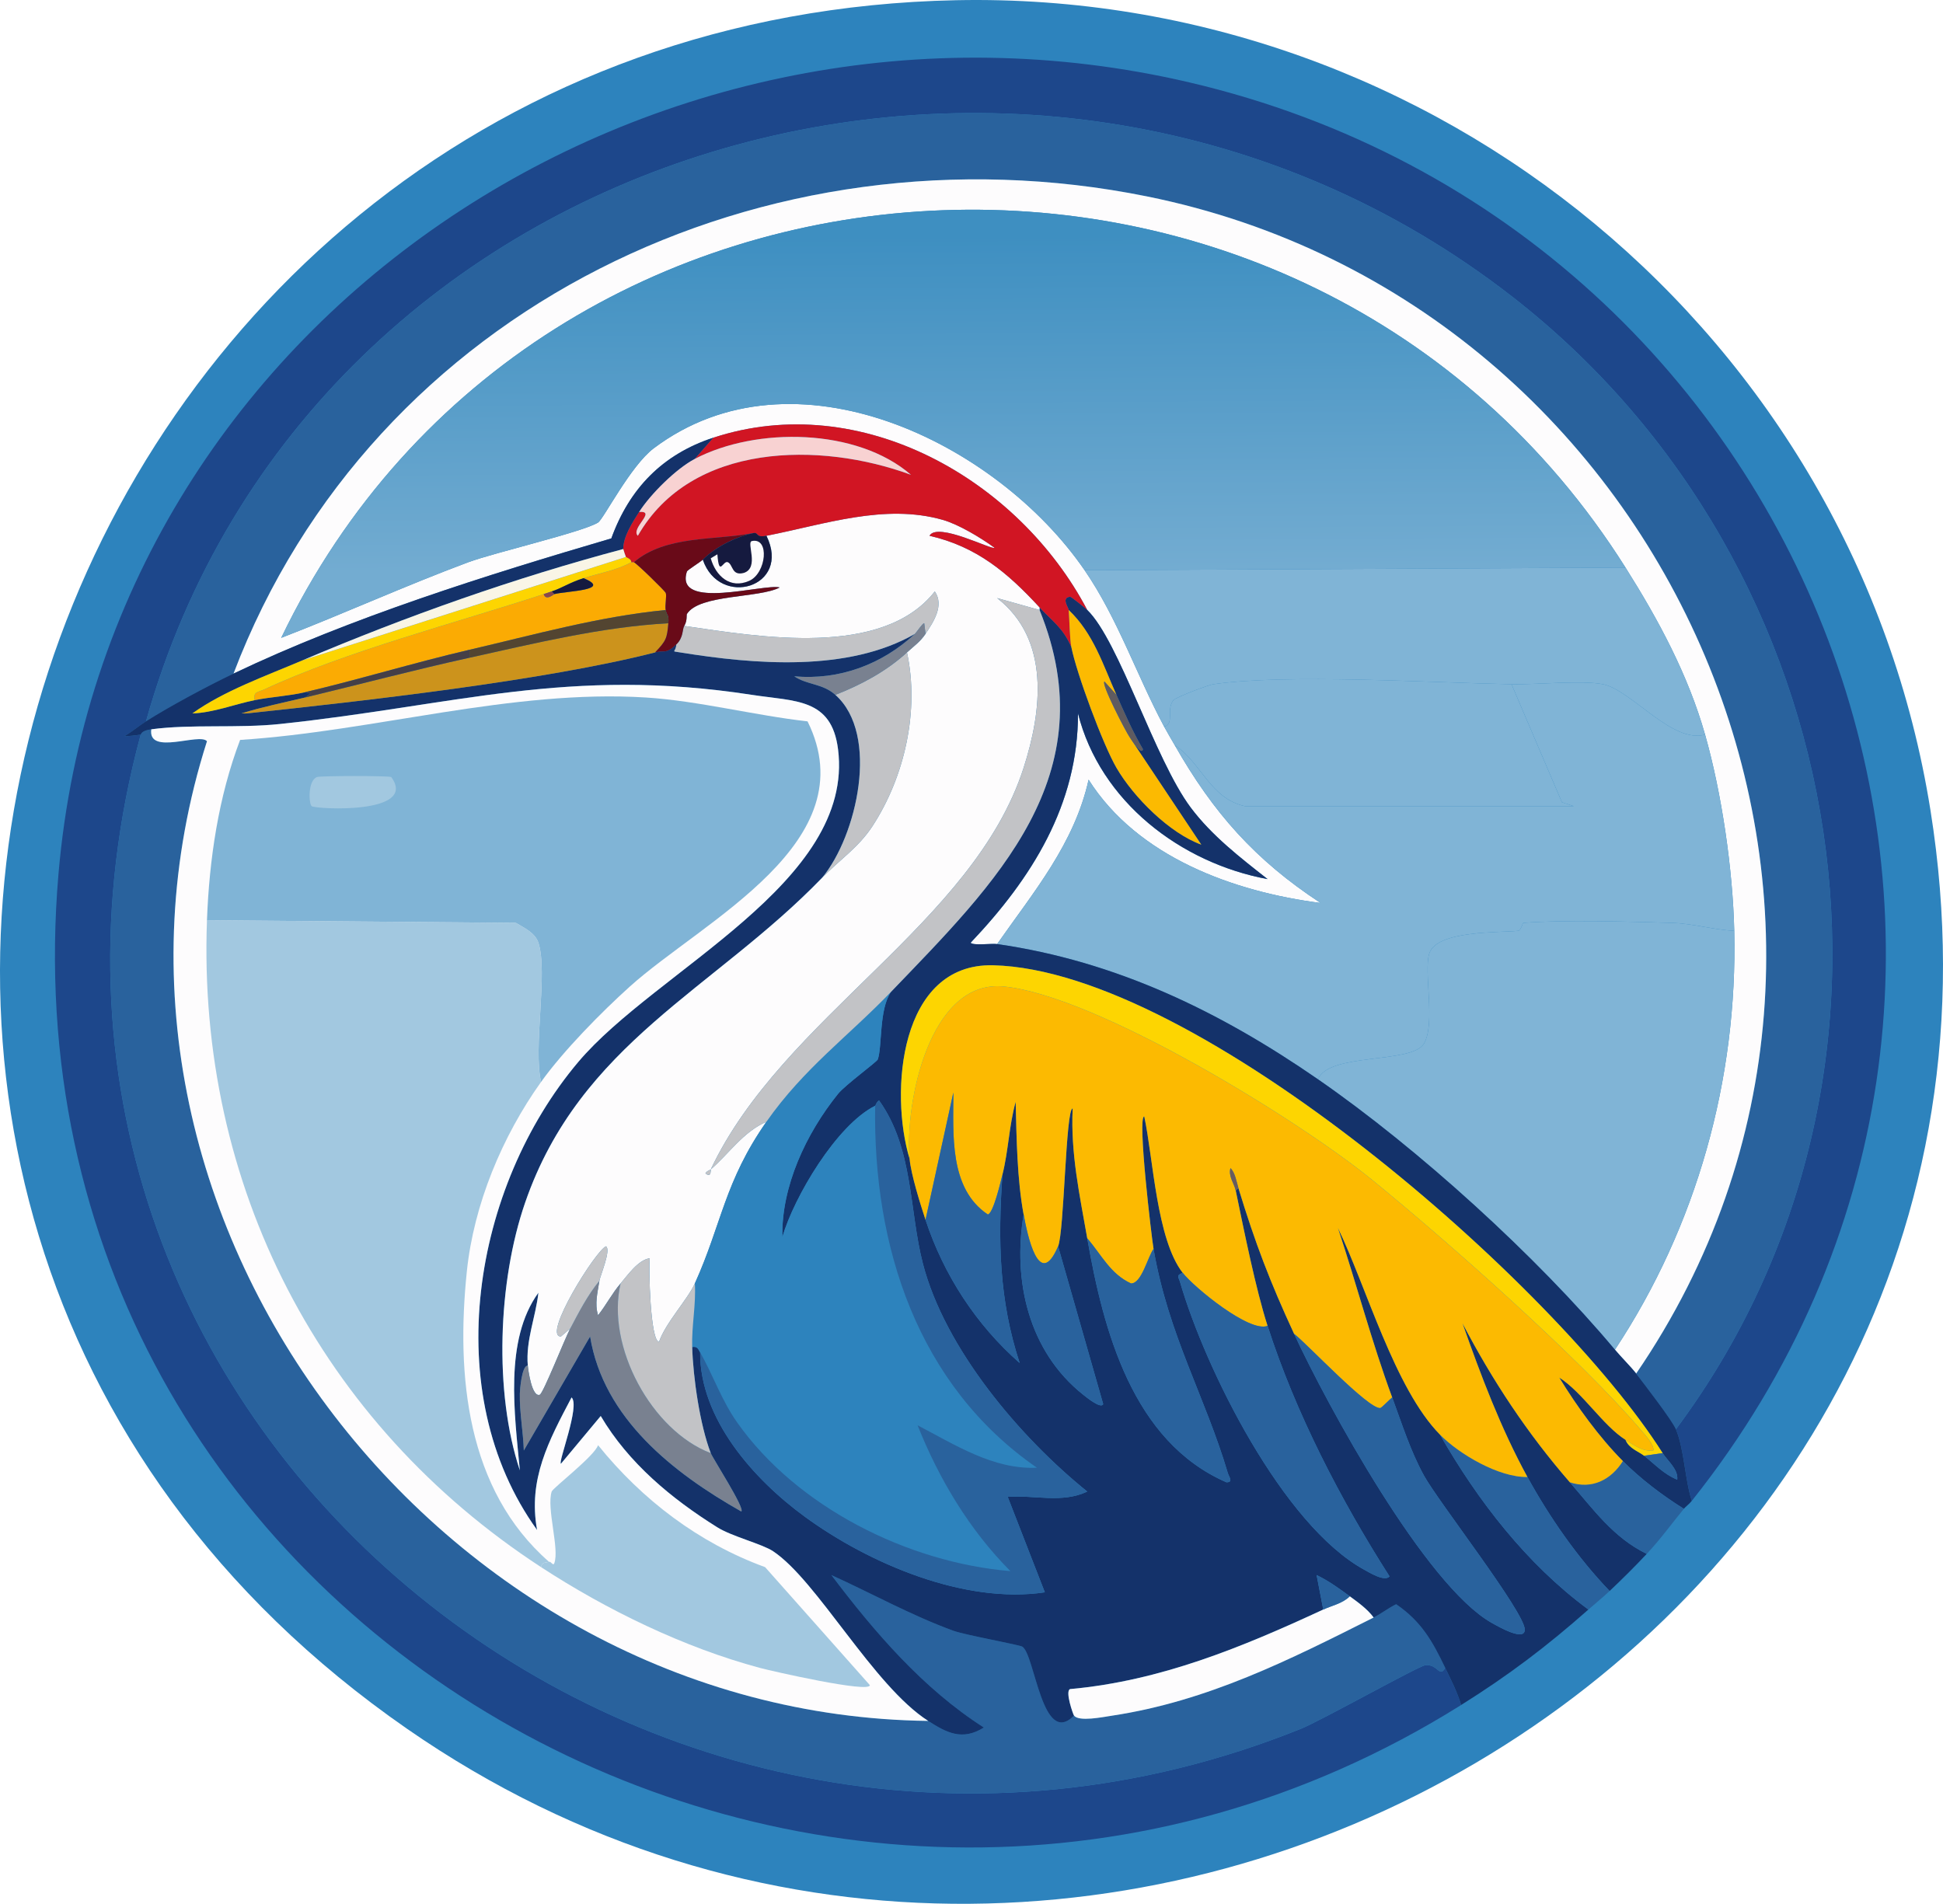 <?xml version="1.0" encoding="UTF-8"?>
<svg xmlns="http://www.w3.org/2000/svg" xmlns:xlink="http://www.w3.org/1999/xlink" id="b" width="350" height="342.966" viewBox="0 0 350 342.966">
  <defs>
    <linearGradient id="e" x1="171.325" y1="42.484" x2="171.698" y2="102.663" gradientUnits="userSpaceOnUse">
      <stop offset="0" stop-color="#3e8fc1"></stop>
      <stop offset="1" stop-color="#73acd1"></stop>
    </linearGradient>
  </defs>
  <g id="c">
    <g id="d">
      <path d="M172.213.037c86.434-1.77,161.905,60.583,175.528,145.915,24.195,151.558-151.164,250.96-274.396,165.498C-65.328,215.279,6.666,3.427,172.213.037Z" style="fill:#2d83bd;"></path>
      <path d="M304.754,270.373c-1.231-3.743-1.376-9.392-2.866-12.896,47.681-63.983,32.858-155.418-29.374-203.946C187.125-13.055,55.752,24.754,26.298,129.951c-1.272.807-2.501,1.853-3.821,2.627.019.167,2.602-.174,2.866-.239-33.447,123.591,92.091,226.118,208.961,179.11,3.691-1.484,21.196-11.322,22.448-11.463,2.271-.255,2.522,2.363,3.582.478,1.066,2.224,2.147,4.302,2.866,6.687C149.869,378.158-1.153,293.296,10.536,157.415,19.133,57.483,117.998-7.671,214.244,14.843c114.254,26.727,164.755,162.277,90.51,255.53Z" style="fill:#1d478b;"></path>
      <path d="M301.888,257.477c-.709-1.667-5.705-8.124-7.164-10.03,55.491-81.106,6.945-192.855-88.122-212.066-68.599-13.862-139.427,19.926-164.542,85.973-4.639,2.217-11.441,5.856-15.762,8.597C55.752,24.754,187.125-13.055,272.514,53.531c62.232,48.528,77.055,139.964,29.374,203.946Z" style="fill:#29629d;"></path>
      <path d="M27.253,131.384c-.659,4.801,8.72.555,10.03,2.149-27.289,85.505,41.938,175.455,129.914,176.483,3.314,2.122,6.134,3.643,10.03,1.194-10.962-7.006-19.699-17.187-27.463-27.463,7.314,3.32,14.401,7.269,21.971,10.03,2.103.767,11.858,2.522,12.418,2.866,2.266,1.389,3.58,18.271,9.314,12.418.905,1.137,5.075.282,6.926,0,17.195-2.616,31.886-10.041,47.046-17.672,1.452-.731,2.608-1.684,4.06-2.388,4.55,3.114,6.53,6.652,8.836,11.463-1.06,1.885-1.312-.733-3.582-.478-1.252.141-18.758,9.979-22.448,11.463C117.434,358.457-8.104,255.93,25.343,132.339c.104-.025.017-.7,1.911-.955Z" style="fill:#29629d;"></path>
      <path d="M294.724,247.447c-.886-1.157-2.703-2.963-3.821-4.299,14.717-22.245,22.115-48.71,21.493-75.465-.257-11.03-2.239-24.733-5.254-35.344-3.066-10.79-8.38-20.656-14.329-30.09C235.155,10.809,97.169,18.079,50.657,114.906c11.269-4.352,22.344-9.393,33.673-13.612,4.694-1.748,20.72-5.469,23.404-7.164.982-.62,5.845-10.226,10.03-13.373,25.202-18.956,61.771-1.101,77.614,21.971,5.973,8.698,9.376,18.933,14.329,28.18.613,1.144,1.274,2.225,1.911,3.343,6.909,12.13,14.437,20.669,26.269,28.419-15.719-2.019-32.973-8.304-41.792-22.21-2.574,11.561-9.915,20.229-16.478,29.613-.981-.141-4.351.317-4.776-.239,10.954-11.534,19.379-24.842,19.344-41.315,3.996,15.866,18.487,26.94,34.15,29.852-4.935-3.878-10.053-7.823-13.851-12.896-6.514-8.701-12.874-29.991-18.627-35.583-12.392-23.534-40.776-39.765-67.345-31.046-9.16,3.006-15.111,9.14-18.389,18.15-22.471,6.605-46.946,14.269-68.062,24.359C67.174,55.307,138.003,21.519,206.602,35.381c95.067,19.211,143.613,130.96,88.122,212.066Z" style="fill:#fdfcfd;"></path>
      <path d="M312.396,167.684c.622,26.755-6.777,53.22-21.493,75.465-14.066-16.801-35.467-36.256-53.494-48.718,2.01-4.875,16.923-2.718,19.105-6.448,2.116-3.617-.11-13.018.955-16.239,1.384-4.184,12.713-3.704,16-4.06.515-.056.778-1.418.955-1.433,7.076-.579,19.365-.22,26.747,0,3.758.112,7.51,1.254,11.224,1.433Z" style="fill:#80b4d6;"></path>
      <path d="M292.813,102.249c5.949,9.434,11.263,19.301,14.329,30.09-5.908,1.69-13.285-8.041-18.389-9.075-3.712-.752-12.11.085-16.478,0-14.439-.282-40.462-1.92-53.733,0-.886.128-6.751,2.35-7.164,2.866-1.38,1.721.269,4.176-1.672,4.776-4.952-9.247-8.356-19.482-14.329-28.18l97.436-.478Z" style="fill:#80b4d6;"></path>
      <path d="M272.275,123.264l9.075,21.254,2.149.716h-59.226c-6.335-1.39-7.865-7.875-12.657-10.985-.637-1.118-1.298-2.199-1.911-3.343,1.94-.601.292-3.055,1.672-4.776.413-.515,6.278-2.737,7.164-2.866,13.271-1.92,39.294-.282,53.733,0Z" style="fill:#80b4d6;"></path>
      <path d="M307.142,132.339c3.015,10.611,4.997,24.314,5.254,35.344-3.714-.179-7.466-1.321-11.224-1.433-7.382-.22-19.671-.579-26.747,0-.177.015-.44,1.377-.955,1.433-3.288.356-14.617-.124-16,4.06-1.065,3.221,1.161,12.622-.955,16.239-2.182,3.73-17.096,1.573-19.105,6.448-17.628-12.186-36.34-21.269-57.793-24.359,6.564-9.384,13.905-18.052,16.478-29.613,8.819,13.906,26.073,20.191,41.792,22.21-11.833-7.75-19.361-16.289-26.269-28.419,4.792,3.11,6.322,9.595,12.657,10.985h59.226l-2.149-.716-9.075-21.254c4.368.085,12.766-.752,16.478,0,5.104,1.034,12.48,10.765,18.389,9.075Z" style="fill:#80b4d6;"></path>
      <path d="M234.304,168.161c.842-.568,19.587-.309,19.822,1.194-.731.316-.259,1.447-.716,1.672-.958.471-24.286.628-19.105-2.866Z" style="fill:#80b4d6;"></path>
      <path d="M292.813,102.249l-97.436.478c-15.843-23.071-52.413-40.926-77.614-21.971-4.185,3.148-9.048,12.753-10.03,13.373-2.684,1.696-18.71,5.416-23.404,7.164-11.329,4.22-22.403,9.261-33.673,13.612,46.512-96.827,184.498-104.097,242.156-12.657Z" style="fill:url(#e);"></path>
      <path d="M125.166,82.666c-3.335,1.745-7.969,6.324-10.03,9.553-1.157,1.812-2.883,4.474-2.866,6.687-19.694,5.238-39.064,12.1-57.793,20.06-6.632,2.819-14.209,5.519-19.822,9.553,3.78-.126,7.534-1.641,11.224-2.388,2.944-.596,6.143-.745,9.075-1.433l.955.239-.955.716c-3.82.918-7.708,1.698-11.463,2.866h.955c21.156-2.254,53.482-5.873,73.554-10.985,1.797-.458,1.917.391,3.821-1.433-.079,1.511-1.136,1.134.716,1.433,13.382,2.16,30.235,3.588,42.27-3.343-5.911,5.5-13.63,8.387-21.732,7.642,2.34,1.586,5.064,1.261,7.403,3.343,8.038,7.155,3.884,25.392-2.388,32.956-19.482,20.151-43.566,29.78-53.494,58.509-4.91,14.21-5.633,34.19-.955,48.24-.936-10.145-2.862-23.437,3.343-32.001-.491,4.41-2.307,8.576-1.911,13.135-1.103-.07-1.422,4.491-1.433,5.015-.068,3.422.608,6.85.716,10.269l11.941-20.538c2.402,14.758,14.983,24.591,27.225,31.523.777-.422-5.127-9.554-5.493-10.508-1.963-5.125-3.18-13.595-3.343-19.105.888-.174,1.067.309,1.433.955-.058,11.947,9.579,22.829,18.866,29.613,11.569,8.451,28.789,15.776,43.225,13.612l-6.687-17.195c4.808-.377,9.742,1.213,14.329-.955-12.136-9.775-25.652-25.737-29.613-41.076-2.5-9.682-1.677-20.697-7.881-29.374-.399.145-.663.929-.716.955-6.914,3.428-14.603,16.383-16.717,23.642-.181-9.132,4.26-18.625,10.03-25.792,1.286-1.597,7.006-5.762,7.164-6.209.809-2.289.2-9.062,2.388-12.18,18.68-19.462,38.881-38.929,26.747-68.778v-.478c2.28,2.471,4.258,3.708,5.731,7.164.943,4.74,5.677,17.524,8.12,21.732,3.103,5.346,9.601,11.799,15.284,13.851l-12.896-19.344c.09.133,2.191,3.436,2.388,2.149-1.847-3.129-3.297-6.487-4.776-9.791-2.407-5.378-4.127-11.049-8.597-15.284-.036-.461-1.403-2.202.239-2.388.191-.042,2.736,2.03,3.105,2.388,5.754,5.592,12.113,26.882,18.627,35.583,3.798,5.073,8.916,9.018,13.851,12.896-15.663-2.912-30.154-13.986-34.15-29.852.035,16.473-8.39,29.78-19.344,41.315.426.556,3.795.098,4.776.239,21.453,3.09,40.165,12.173,57.793,24.359,18.027,12.462,39.428,31.917,53.494,48.718,1.119,1.336,2.935,3.142,3.821,4.299,1.46,1.906,6.455,8.363,7.164,10.03,1.49,3.504,1.635,9.153,2.866,12.896-.501.629-1.088,1.012-1.433,1.433-3.8-2.349-7.865-5.449-10.985-8.597-4.271-4.309-8.291-9.854-11.463-15.045,4.24,2.707,7.825,8.604,11.941,11.224.606,1.558,2.291,2.041,3.343,2.866,1.915,1.5,3.611,3.368,5.97,4.299.221-1.838-1.76-3.407-2.627-4.776-19.099-30.174-83.893-86.989-120.601-87.883-16.915-.412-18.673,22.955-15.045,34.867.255,2.813,1.934,8.155,2.866,10.985,3.255,9.888,9.11,18.91,16.956,25.792-3.734-11.355-3.921-22.114-3.105-33.911,1.093-4.344,1.187-8.833,2.388-13.135.168,6.602.246,13.822,1.433,20.299-1.98,11.844.843,24.62,10.747,32.479.309.245,3.219,2.657,3.582,1.672l-8.12-28.419c1.108-2.597,1.372-24.837,2.627-24.837-.388,8.119,1.261,15.574,2.627,23.404,2.897,16.603,8.15,36.577,25.075,43.942,1.288.008.44-.99.239-1.672-4.03-13.653-10.727-24.919-13.373-40.359-.327-1.91-2.959-23.873-1.672-23.881,1.634,7.674,2.215,22.127,6.926,28.18-1.254.436-.729.805-.478,1.672,4.533,15.63,18.502,43.78,33.195,51.822.84.46,3.66,2.22,4.537,1.194-8.842-13.842-16.925-29.444-21.971-45.136-2.118-6.585-4.21-17.004-5.731-24.359l.478-.478c3.024,9.919,5.687,16.883,10.03,26.269,5.947,12.852,23.657,45.335,35.583,52.061,1.159.654,6.033,3.474,5.97,1.194-.089-3.213-15.558-22.99-18.15-27.702-2.464-4.48-3.969-9.323-5.731-14.09-3.687-9.973-6.428-20.475-9.791-30.568,5.143,10.597,10.216,28.939,18.389,37.255,6.854,11.966,15.636,23.332,26.747,31.523-7.529,6.661-14.386,11.844-22.926,17.195-.719-2.385-1.8-4.463-2.866-6.687-2.306-4.811-4.286-8.349-8.836-11.463-1.451.704-2.608,1.657-4.06,2.388-1.127-1.535-2.787-2.713-4.299-3.821-1.936-1.419-3.793-2.772-5.97-3.821l1.194,6.209c-14.623,6.779-29.274,12.846-45.613,14.329-.931.391.566,4.587.716,4.776-5.734,5.853-7.047-11.029-9.314-12.418-.56-.343-10.316-2.099-12.418-2.866-7.57-2.761-14.656-6.71-21.971-10.03,7.764,10.276,16.502,20.458,27.463,27.463-3.896,2.449-6.716.928-10.03-1.194-9.899-6.338-19.985-25.283-27.941-30.568-1.985-1.319-7.386-2.647-10.03-4.299-8.262-5.16-16.009-11.585-21.015-20.06l-7.164,8.597c-.582-.19,3.504-10.483,1.911-11.941-4.112,7.814-7.871,14.742-6.209,23.881-17.889-24.823-11.518-61.859,7.403-84.301,14.001-16.605,49.853-32.302,46.807-56.36-1.167-9.22-7.693-8.581-15.523-9.791-33.034-5.104-53.541,1.933-85.017,5.254-7.567.798-16.02-.008-23.165.955-1.893.255-1.807.93-1.911.955-.264.064-2.847.406-2.866.239,1.321-.774,2.549-1.82,3.821-2.627,4.321-2.741,11.122-6.38,15.762-8.597,21.115-10.09,45.59-17.754,68.062-24.359,3.278-9.01,9.229-15.144,18.389-18.15l-3.343,3.821Z" style="fill:#14326a;"></path>
      <path d="M282.783,267.03c4.2,4.832,7.835,9.976,13.851,12.896-2.192,2.336-4.361,4.488-6.687,6.687-5.701-5.917-10.859-13.325-14.806-20.538-4.787-8.746-8.396-18.304-11.702-27.702,5.412,10.351,11.704,19.867,19.344,28.658Z" style="fill:#14326a;"></path>
      <path d="M275.141,266.075c3.948,7.212,9.105,14.621,14.806,20.538-1.259,1.19-2.536,2.207-3.821,3.343-11.111-8.191-19.893-19.558-26.747-31.523,3.469,3.53,10.662,7.761,15.762,7.642Z" style="fill:#29629d;"></path>
      <path d="M303.321,271.806c-2.261,2.756-4.221,5.491-6.687,8.12-6.016-2.92-9.652-8.064-13.851-12.896,3.997,1.323,7.419-.443,9.553-3.821,3.12,3.148,7.186,6.248,10.985,8.597Z" style="fill:#29629d;"></path>
      <path d="M187.258,109.413v.478l-7.642-2.149c9.593,7.467,8.087,20.286,4.776,30.568-9.071,28.17-43.364,44.821-56.36,72.36-.025.054-.808.315-.955.716,1.135.882.899-.668.955-.716,3.293-2.854,5.837-6.76,10.03-8.597-7.556,10.803-8.035,18.36-12.896,29.135-1.318,2.922-5.235,7.036-6.448,10.508-1.593-.074-1.897-13.398-1.672-15.045-2.096.297-3.979,3.05-5.254,4.537-1.531,1.785-2.602,3.892-4.06,5.731-.657-2.091-.072-4.162.239-6.209.137-.901,2.145-5.579,1.194-6.209-1.822.686-11.561,16.29-8.12,16.239l1.672-1.433c-1.027,1.94-4.869,11.735-5.493,11.941-1.414.467-2.075-4.398-2.149-5.254-.396-4.559,1.42-8.724,1.911-13.135-6.206,8.564-4.279,21.856-3.343,32.001-4.678-14.05-3.955-34.03.955-48.24,9.928-28.73,34.012-38.358,53.494-58.509,3.069-3.174,6.556-5.447,9.075-9.314,5.804-8.909,8.477-20.822,6.209-31.285,1.208-1.101,2.412-1.94,3.343-3.343,1.444-2.176,3.396-5.103,1.672-7.642-9.45,12.03-31.589,8.184-45.136,6.209.574-.927.38-1.996.478-2.149,2.275-3.582,13.011-2.824,16.717-4.776-2.78-.734-18.983,4.245-16.717-2.866.093-.293,2.332-1.633,2.866-2.149,2.991,8.824,16.017,4.996,11.463-4.299,10.503-2.057,21.291-5.848,31.762-2.866,2.859.814,6.857,3.226,9.314,5.015-.209.571-10.281-4.729-11.702-2.149,8.553,1.966,14.088,6.683,19.822,12.896Z" style="fill:#fdfcfd;"></path>
      <path d="M292.813,259.388c-4.115-2.62-7.7-8.517-11.941-11.224,3.172,5.191,7.192,10.736,11.463,15.045-2.134,3.378-5.556,5.144-9.553,3.821-7.64-8.791-13.932-18.307-19.344-28.658,3.306,9.399,6.915,18.956,11.702,27.702-5.1.119-12.293-4.112-15.762-7.642-8.172-8.316-13.246-26.658-18.389-37.255,3.364,10.093,6.104,20.595,9.791,30.568-.387.28-1.907,1.885-2.149,1.911-2.126.228-13.13-11.509-15.523-13.373-4.343-9.386-7.006-16.351-10.03-26.269-.353-1.158-.582-2.751-1.433-3.582-.408,1.505.692,2.785.955,4.06,1.521,7.355,3.614,17.774,5.731,24.359-3.276,1.272-13.27-6.965-15.284-9.553-4.711-6.053-5.292-20.506-6.926-28.18-1.287.009,1.344,21.971,1.672,23.881-1.047,1.389-2.133,6.236-4.06,6.209-3.748-1.709-5.342-5.203-7.881-8.12-1.366-7.83-3.015-15.285-2.627-23.404-1.255-.001-1.519,22.24-2.627,24.837-3.457,8.104-5.555-2.162-6.209-5.731-1.187-6.477-1.265-13.697-1.433-20.299-1.201,4.302-1.295,8.791-2.388,13.135-.283,1.127-1.62,6.954-2.627,7.164-7.025-4.685-6.21-14.491-6.209-21.971l-5.015,22.926c-.932-2.83-2.611-8.172-2.866-10.985-.899-9.936,3.547-32.357,16.956-31.046,16.701,1.634,52.956,23.922,66.39,34.867,13.61,11.087,37.388,32.118,48.479,45.136.617.724,2.339,2.612,2.149,3.582-1.898.257-3.566-.988-5.015-1.911Z" style="fill:#fcba01;"></path>
      <path d="M160.511,178.669c-2.189,3.117-1.579,9.891-2.388,12.18-.158.447-5.879,4.612-7.164,6.209-5.77,7.167-10.211,16.66-10.03,25.792,2.114-7.26,9.803-20.214,16.717-23.642-.413,25.325,7.622,50.326,29.135,65.196-7.8.381-14.78-4.147-21.493-7.642,3.843,9.665,9.345,18.863,16.717,26.269-18.417-1.531-38.398-11.48-49.196-26.747-2.841-4.017-4.338-8.506-6.687-12.657-.365-.646-.544-1.129-1.433-.955-.116-3.89.707-7.616.478-11.463,4.861-10.776,5.34-18.333,12.896-29.135,6.704-9.584,14.834-15.47,22.448-23.404Z" style="fill:#2d83bd;"></path>
      <path d="M195.855,109.891c-.369-.358-2.913-2.43-3.105-2.388-1.642.186-.275,1.927-.239,2.388.143,1.814.179,5.183.478,6.687-1.473-3.457-3.451-4.693-5.731-7.164-5.733-6.213-11.268-10.93-19.822-12.896,1.421-2.58,11.492,2.72,11.702,2.149-2.456-1.789-6.455-4.201-9.314-5.015-10.472-2.983-21.259.809-31.762,2.866-2.063.404-1.347-.7-2.388-.478-6.922,1.334-15.81.368-21.493,5.254-.154-.026-.321.02-.478,0,.094-.57-.921-.897-.955-.955-.038-.065-.477-1.357-.478-1.433-.017-2.213,1.709-4.875,2.866-6.687,3.251-.216-1.605,2.953-.239,4.299,9.638-16.864,32.902-16.991,49.196-10.985-9.702-8.43-27.85-8.661-38.926-2.866l3.343-3.821c26.569-8.72,54.953,7.512,67.345,31.046Z" style="fill:#d11523;"></path>
      <path d="M126.122,243.626c2.349,4.151,3.846,8.64,6.687,12.657,10.798,15.267,30.778,25.216,49.196,26.747-7.372-7.407-12.874-16.604-16.717-26.269,6.713,3.495,13.693,8.023,21.493,7.642-21.514-14.87-29.549-39.871-29.135-65.196.053-.026.318-.81.716-.955,6.204,8.677,5.381,19.692,7.881,29.374,3.96,15.339,17.477,31.301,29.613,41.076-4.587,2.168-9.521.579-14.329.955l6.687,17.195c-14.436,2.164-31.656-5.161-43.225-13.612-9.287-6.784-18.924-17.666-18.866-29.613Z" style="fill:#29629d;"></path>
      <path d="M299.5,261.776l-3.343.478c-1.053-.825-2.737-1.308-3.343-2.866,1.449.922,3.117,2.168,5.015,1.911.19-.97-1.532-2.858-2.149-3.582-11.091-13.018-34.869-34.048-48.479-45.136-13.434-10.944-49.689-33.233-66.39-34.867-13.409-1.312-17.855,21.11-16.956,31.046-3.628-11.912-1.87-35.279,15.045-34.867,36.708.894,101.501,57.71,120.601,87.883Z" style="fill:#fdd501;"></path>
      <path d="M187.258,109.891c12.134,29.849-8.068,49.316-26.747,68.778-7.615,7.934-15.745,13.819-22.448,23.404-4.193,1.837-6.737,5.743-10.03,8.597,12.996-27.539,47.289-44.19,56.36-72.36,3.311-10.282,4.817-23.101-4.776-30.568l7.642,2.149Z" style="fill:#c2c3c6;"></path>
      <path d="M228.334,238.85c5.046,15.692,13.129,31.294,21.971,45.136-.877,1.025-3.698-.735-4.537-1.194-14.693-8.043-28.663-36.192-33.195-51.822-.251-.867-.776-1.236.478-1.672,2.014,2.588,12.008,10.825,15.284,9.553Z" style="fill:#29629d;"></path>
      <path d="M250.782,251.746c1.763,4.767,3.267,9.61,5.731,14.09,2.592,4.713,18.061,24.49,18.15,27.702.063,2.279-4.811-.54-5.97-1.194-11.926-6.726-29.636-39.209-35.583-52.061,2.393,1.865,13.397,13.602,15.523,13.373.243-.026,1.763-1.631,2.149-1.911Z" style="fill:#29629d;"></path>
      <path d="M207.796,224.999c2.647,15.44,9.343,26.706,13.373,40.359.201.682,1.049,1.679-.239,1.672-16.926-7.365-22.178-27.338-25.075-43.942,2.539,2.917,4.133,6.41,7.881,8.12,1.926.027,3.013-4.82,4.06-6.209Z" style="fill:#29629d;"></path>
      <path d="M119.913,109.891c-12.016,1.168-23.638,4.444-35.344,7.164-9.959,2.315-19.731,5.323-29.613,7.642-2.932.688-6.131.837-9.075,1.433-.292-1.563.559-1.393,1.672-1.911,14.971-6.957,34.458-11.951,50.39-17.195.369,1.306,1.805.027,1.911,0,2.182-.562,10.599-.685,5.254-2.866,2.845-.9,5.963-1.421,8.597-2.866.157.02.324-.026.478,0,.391.067,5.564,5.133,5.731,5.493.232.5-.161,2.291,0,3.105Z" style="fill:#fbab03;"></path>
      <path d="M111.793,231.208c-2.658,11.36,5.611,26.531,16.239,30.568.365.954,6.27,10.085,5.493,10.508-12.241-6.933-24.823-16.765-27.225-31.523l-11.941,20.538c-.108-3.419-.785-6.847-.716-10.269.011-.524.33-5.085,1.433-5.015.074.856.735,5.721,2.149,5.254.624-.206,4.466-10.001,5.493-11.941,1.559-2.944,3.122-6.013,5.254-8.597-.31,2.047-.896,4.118-.239,6.209,1.458-1.84,2.529-3.946,4.06-5.731Z" style="fill:#798190;"></path>
      <path d="M247.439,291.389c-15.161,7.631-29.852,15.056-47.046,17.672-1.851.282-6.021,1.137-6.926,0-.15-.189-1.647-4.385-.716-4.776,16.339-1.482,30.99-7.55,45.613-14.329,1.573-.729,3.485-1.091,4.776-2.388,1.512,1.108,3.171,2.286,4.299,3.821Z" style="fill:#fdfcfd;"></path>
      <path d="M180.571,211.625c-.817,11.797-.629,22.556,3.105,33.911-7.846-6.882-13.701-15.904-16.956-25.792l5.015-22.926c-.001,7.48-.816,17.286,6.209,21.971,1.007-.21,2.343-6.037,2.627-7.164Z" style="fill:#29629d;"></path>
      <path d="M125.166,231.208c.23,3.847-.593,7.573-.478,11.463.164,5.51,1.38,13.98,3.343,19.105-10.628-4.037-18.897-19.208-16.239-30.568,1.275-1.487,3.158-4.241,5.254-4.537-.225,1.648.079,14.971,1.672,15.045,1.213-3.471,5.13-7.586,6.448-10.508Z" style="fill:#c2c3c6;"></path>
      <path d="M120.39,112.279c-.225,2.743-.403,3.165-2.388,5.254-20.073,5.112-52.398,8.732-73.554,10.985-.31.033-.642-.015-.955,0,3.755-1.167,7.643-1.947,11.463-2.866,9.852-2.369,19.721-4.984,29.613-7.164,11.776-2.595,23.796-5.556,35.822-6.209Z" style="fill:#cc931c;"></path>
      <path d="M148.093,158.131c6.272-7.565,10.426-25.801,2.388-32.956,4.687-1.834,9.153-4.233,12.896-7.642,2.268,10.463-.405,22.375-6.209,31.285-2.519,3.867-6.006,6.139-9.075,9.314Z" style="fill:#c2c3c6;"></path>
      <path d="M166.72,114.189l-.239-1.911c-.27-.055-1.404,1.661-1.672,1.911-12.035,6.931-28.888,5.503-42.27,3.343-1.852-.299-.795.078-.716-1.433,1.337-1.28,1.061-2.743,1.433-3.343,13.547,1.975,35.686,5.821,45.136-6.209,1.724,2.539-.228,5.466-1.672,7.642Z" style="fill:#c2c3c6;"></path>
      <path d="M190.601,224.521l8.12,28.419c-.363.986-3.273-1.427-3.582-1.672-9.904-7.858-12.726-20.634-10.747-32.479.654,3.57,2.752,13.835,6.209,5.731Z" style="fill:#29629d;"></path>
      <path d="M201.109,125.175l-2.149-2.388c-.706.255,3.743,8.85,4.537,10.03l12.896,19.344c-5.683-2.053-12.181-8.505-15.284-13.851-2.442-4.208-7.177-16.992-8.12-21.732-.299-1.504-.335-4.873-.478-6.687,4.471,4.236,6.19,9.906,8.597,15.284Z" style="fill:#fcba01;"></path>
      <path d="M112.748,100.338c.034.058,1.049.385.955.955-2.635,1.445-5.752,1.966-8.597,2.866-2.52.797-3.895,1.79-5.731,2.388-.484.158-.957.321-1.433.478-15.932,5.244-35.418,10.238-50.39,17.195-1.113.517-1.963.348-1.672,1.911-3.69.747-7.444,2.262-11.224,2.388,5.612-4.034,13.19-6.734,19.822-9.553l58.27-18.627Z" style="fill:#fdd501;"></path>
      <path d="M126.599,100.816c-.533.517-2.772,1.856-2.866,2.149-2.267,7.111,13.937,2.132,16.717,2.866-3.706,1.952-14.442,1.194-16.717,4.776-.098.153.097,1.222-.478,2.149-.372.601-.096,2.063-1.433,3.343-1.904,1.824-2.024.975-3.821,1.433,1.986-2.089,2.163-2.51,2.388-5.254.135-1.647-.258-1.282-.478-2.388-.161-.814.232-2.605,0-3.105-.167-.36-5.34-5.426-5.731-5.493,5.683-4.886,14.571-3.92,21.493-5.254-2.822.604-6.441,2.225-9.075,4.776Z" style="fill:#690a18;"></path>
      <path d="M115.136,92.219c2.061-3.228,6.695-7.808,10.03-9.553,11.076-5.795,29.224-5.565,38.926,2.866-16.294-6.006-39.558-5.879-49.196,10.985-1.366-1.346,3.49-4.514.239-4.299Z" style="fill:#f8d2d2;"></path>
      <path d="M112.271,98.905c.001.075.439,1.368.478,1.433l-58.27,18.627c18.729-7.96,38.099-14.823,57.793-20.06Z" style="fill:#f9f5e6;"></path>
      <path d="M166.72,114.189c-.931,1.404-2.135,2.243-3.343,3.343-3.743,3.409-8.209,5.808-12.896,7.642-2.339-2.082-5.064-1.757-7.403-3.343,8.102.745,15.821-2.142,21.732-7.642.268-.249,1.402-1.966,1.672-1.911l.239,1.911Z" style="fill:#798190;"></path>
      <path d="M84.568,118.488c-9.892,2.18-19.761,4.796-29.613,7.164l.955-.716-.955-.239c9.882-2.319,19.654-5.327,29.613-7.642v1.433Z" style="fill:#453f47;"></path>
      <path d="M243.14,287.568c-1.291,1.297-3.203,1.659-4.776,2.388l-1.194-6.209c2.178,1.049,4.034,2.402,5.97,3.821Z" style="fill:#29629d;"></path>
      <path d="M201.109,125.175c1.479,3.304,2.93,6.663,4.776,9.791-.198,1.287-2.298-2.016-2.388-2.149-.794-1.18-5.244-9.775-4.537-10.03l2.149,2.388Z" style="fill:#5f5b60;"></path>
      <path d="M296.157,262.253l3.343-.478c.867,1.369,2.848,2.938,2.627,4.776-2.359-.931-4.055-2.798-5.97-4.299Z" style="fill:#29629d;"></path>
      <path d="M223.08,214.013l-.478.478c-.264-1.274-1.363-2.555-.955-4.06.851.831,1.08,2.424,1.433,3.582Z" style="fill:#6b5b5d;"></path>
      <path d="M43.492,128.518c.314-.015.645.033.955,0h-.955Z" style="fill:#6d695e;"></path>
      <path d="M107.972,230.73c-2.131,2.585-3.695,5.653-5.254,8.597l-1.672,1.433c-3.442.05,6.297-15.554,8.12-16.239.951.631-1.057,5.308-1.194,6.209Z" style="fill:#c2c3c6;"></path>
      <path d="M128.032,210.67c-.056.048.18,1.598-.955.716.147-.401.93-.662.955-.716Z" style="fill:#c2c3c6;"></path>
      <path d="M119.913,109.891c.219,1.106.613.741.478,2.388-12.026.653-24.046,3.614-35.822,6.209v-1.433c11.706-2.721,23.328-5.996,35.344-7.164Z" style="fill:#534531;"></path>
      <path d="M105.106,104.159c5.346,2.181-3.072,2.303-5.254,2.866l-.478-.478c1.836-.598,3.212-1.591,5.731-2.388Z" style="fill:#151a3f;"></path>
      <path d="M99.375,106.547l.478.478c-.106.027-1.541,1.306-1.911,0,.476-.157.949-.32,1.433-.478Z" style="fill:#8a484c;"></path>
      <path d="M138.062,96.517c4.554,9.294-8.472,13.123-11.463,4.299,2.634-2.551,6.252-4.173,9.075-4.776,1.041-.223.325.882,2.388.478Z" style="fill:#151a3f;"></path>
      <path d="M135.435,97.472c3.248-.711,2.62,5.798-.478,7.164-3.441,1.518-6.029-.881-6.926-4.06l1.194-.716c.317,4.256,1.013.977,1.911,1.433.925.469.673,2.512,2.866,1.911,2.839-.948.395-5.504,1.433-5.731Z" style="fill:#fdfcfd;"></path>
      <path d="M167.198,310.016c-87.977-1.028-157.203-90.978-129.914-176.483-1.31-1.594-10.689,2.652-10.03-2.149,7.144-.963,15.598-.157,23.165-.955,31.477-3.321,51.983-10.358,85.017-5.254,7.83,1.21,14.356.572,15.523,9.791,3.046,24.058-32.807,39.755-46.807,56.36-18.922,22.442-25.292,59.477-7.403,84.301-1.661-9.139,2.097-16.067,6.209-23.881,1.593,1.458-2.492,11.751-1.911,11.941l7.164-8.597c5.006,8.476,12.754,14.9,21.015,20.06,2.644,1.652,8.045,2.98,10.03,4.299,7.956,5.285,18.042,24.23,27.941,30.568Z" style="fill:#fdfcfd;"></path>
      <path d="M97.464,194.908c-7.003,9.803-12.126,22.089-13.373,34.15-1.933,18.687-.077,39.287,14.806,52.3-.505.181-1.277-.043-1.433.955-39.761-25.909-61.962-68.821-60.181-116.541l55.643.478c1.455.882,3.476,1.786,4.06,3.582,1.753,5.391-.981,18.846.478,25.075Z" style="fill:#a2c8e0;"></path>
      <path d="M97.464,282.314c.156-.998.928-.774,1.433-.955.372-.133.735.838.955.239.957-2.608-1.431-9.847-.478-12.896.201-.643,7.739-6.417,8.358-8.358,7.949,9.851,18.136,17.61,30.09,21.971l18.866,21.254c.066,1.512-17.701-2.534-19.822-3.105-13.719-3.689-27.557-10.43-39.404-18.15Z" style="fill:#a2c8e0;"></path>
      <path d="M97.464,194.908c-1.459-6.23,1.275-19.684-.478-25.075-.584-1.796-2.605-2.7-4.06-3.582l-55.643-.478c.409-10.966,2.067-22.219,5.97-32.479,24.111-1.546,48.936-9.148,73.077-7.642,9.38.585,19.709,3.25,29.135,4.299,10.783,21.792-18.73,35.828-32.001,47.763-5.136,4.619-12.018,11.62-16,17.195Z" style="fill:#80b4d6;"></path>
      <path d="M57.105,139.981c.626-.234,12.753-.25,13.373,0,4.933,6.798-13.559,5.8-14.329,5.254-.523-.371-.749-4.616.955-5.254Z" style="fill:#a2c8e0;"></path>
    </g>
  </g>
</svg>
